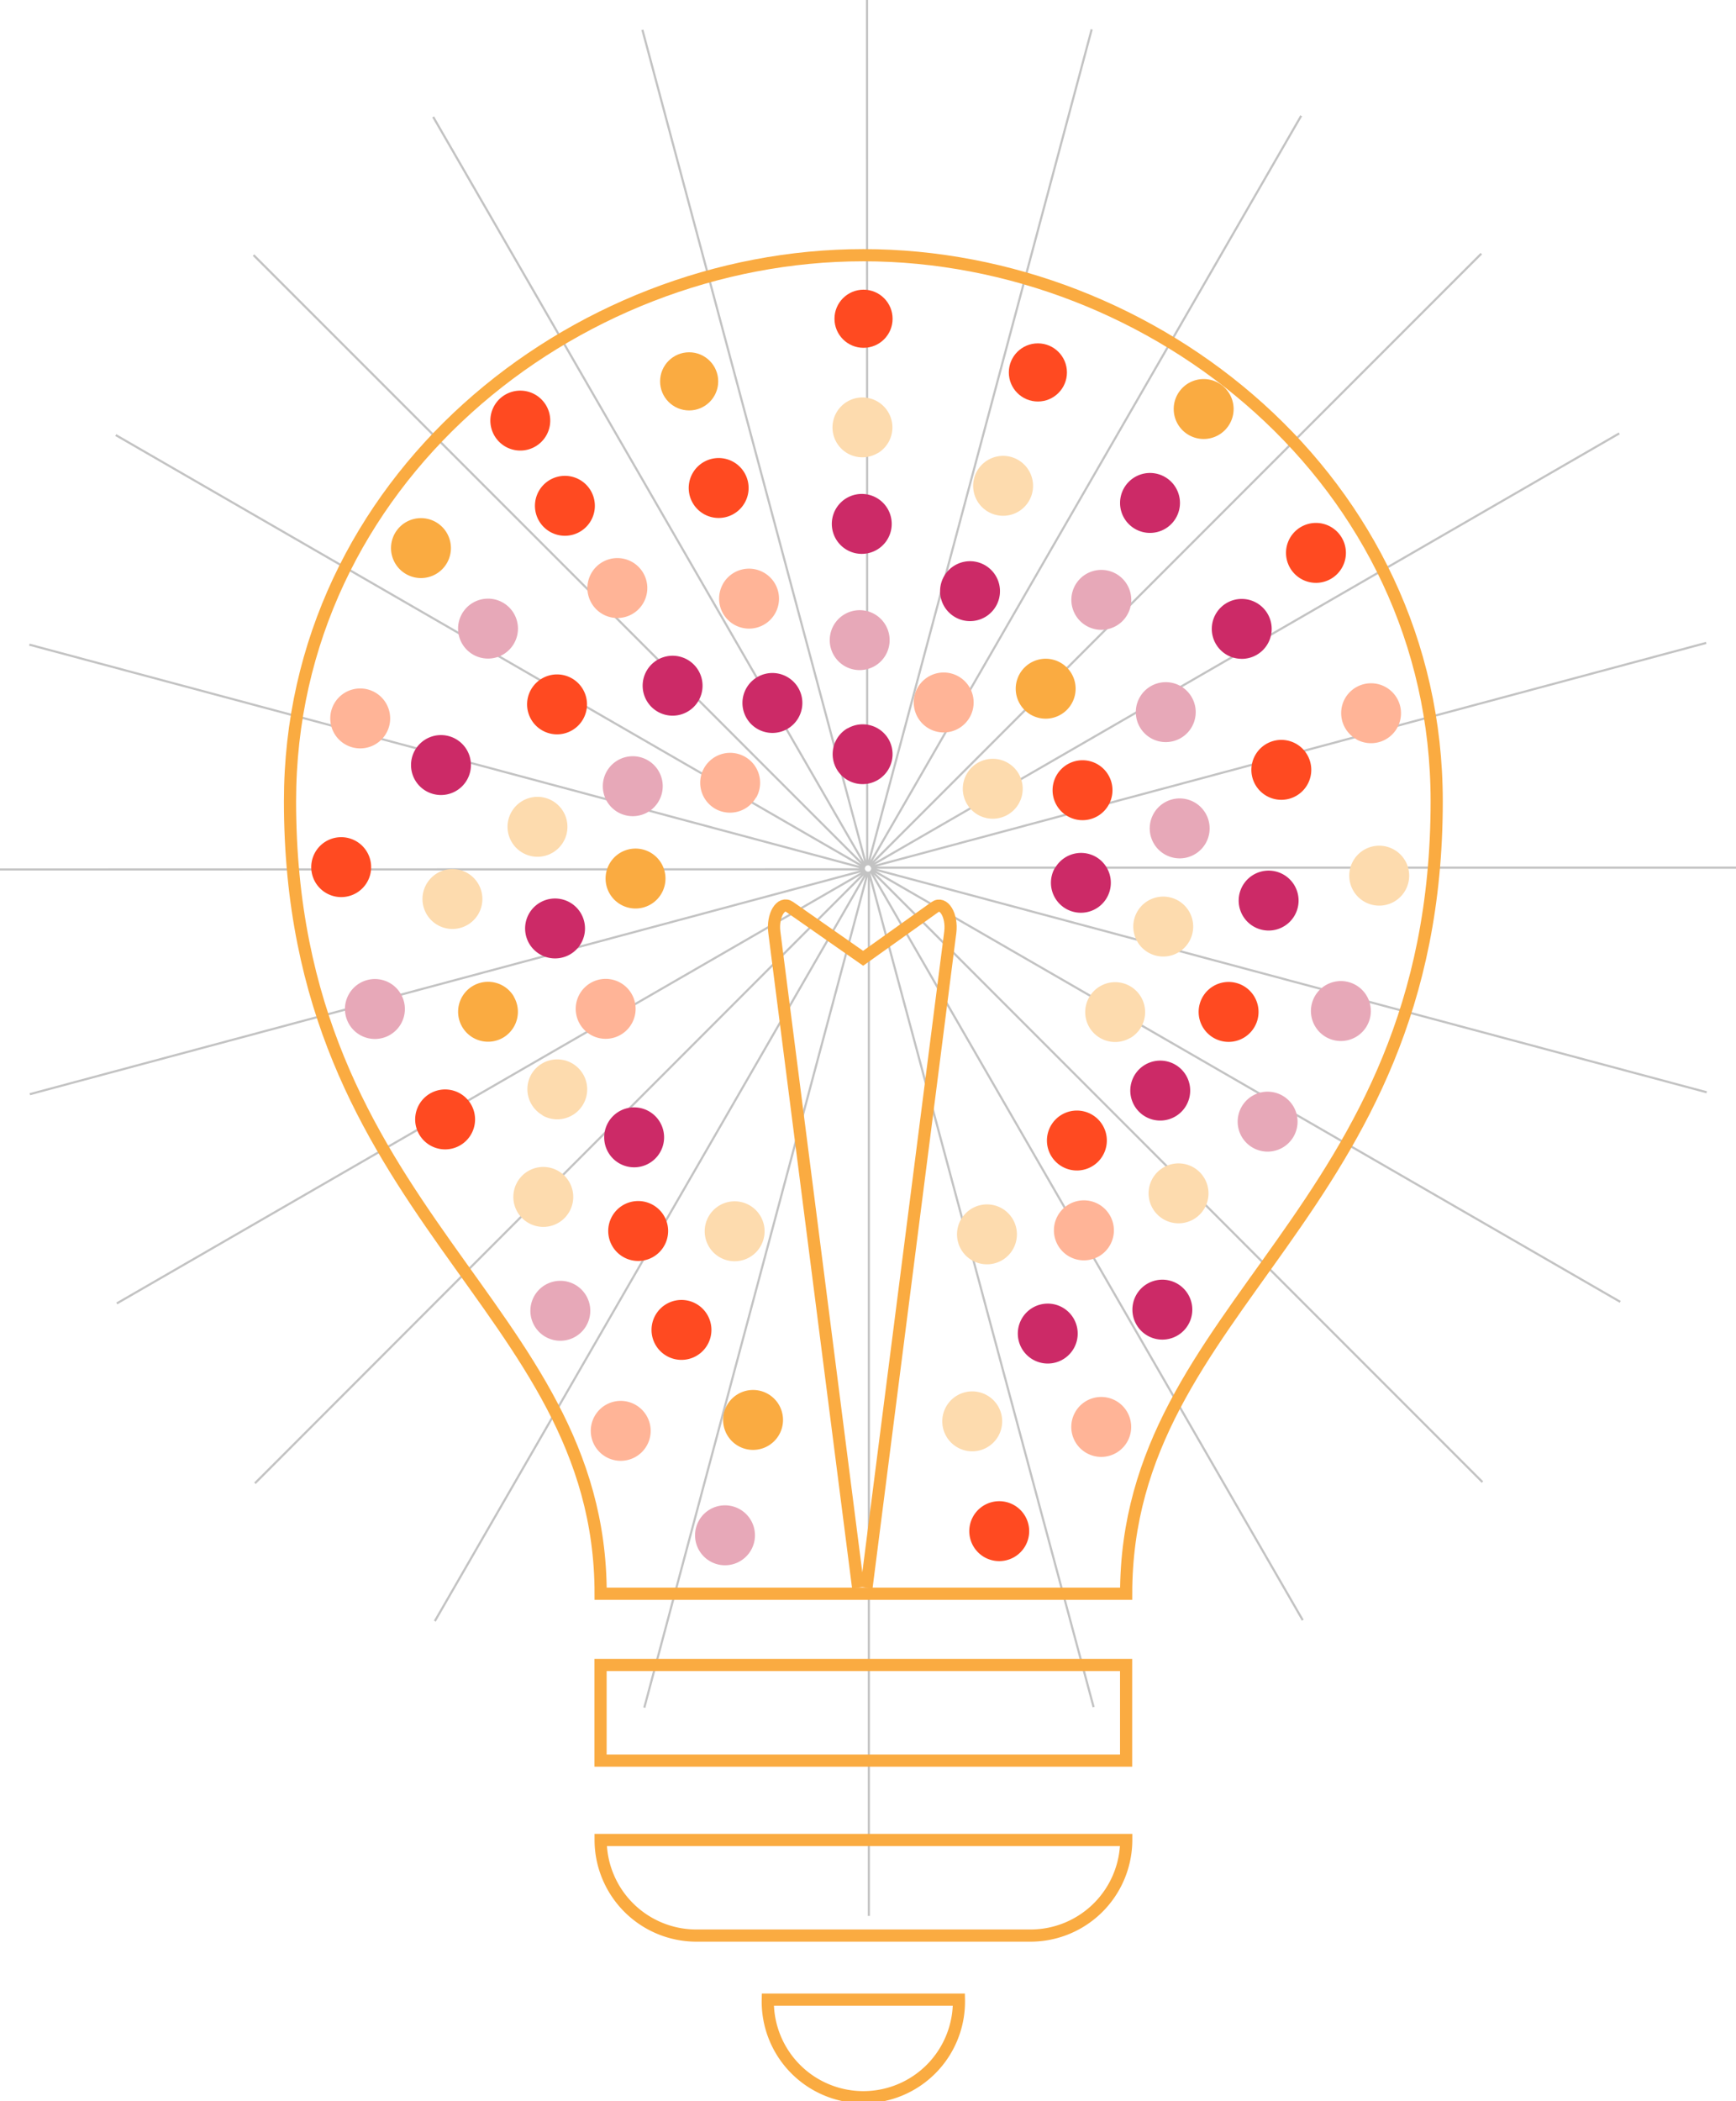 <svg xmlns="http://www.w3.org/2000/svg" viewBox="0 0 427.76 517.5"><defs><style>.b02dacc2-08f3-4505-a834-56878a30eb79,.b17b7d56-d631-4a59-8074-f5a7aa8c3b42{fill:none;}.b02dacc2-08f3-4505-a834-56878a30eb79{stroke:#c3c3c3;stroke-width:0.53px;}.b164e478-2c57-4a96-84cc-05b96e33d376{fill:#ff4a21;}.b151ef67-c8bd-4701-acd1-e85c0374018c{fill:#cc2a67;}.ac035645-7fa6-472c-a9cb-3450a6d1698b{fill:#faab41;}.a419a660-8687-4f1a-925a-e0c785c67a94{fill:#fddbae;}.add61d99-3761-4ad8-a9e6-12f87dacc759{fill:#e7a8b8;}.a96ae67a-c9fd-4a0c-be27-4a57c0a3d3e9{fill:#ffb497;}.b17b7d56-d631-4a59-8074-f5a7aa8c3b42{stroke:#faab41;stroke-miterlimit:10;stroke-width:3px;}</style></defs><g id="bc7f896f-a3f0-400f-b122-29b4c2d5a9e7" data-name="Layer 2"><g id="bdadabfb-5998-4bdb-9696-e14df1c997e1" data-name="Layer 1"><path id="b5b949a6-dc08-465c-9522-250be3e34fbb" data-name="Path 401" class="b02dacc2-08f3-4505-a834-56878a30eb79" d="M214.45,214.45,321,399M214.58,214.28,365.29,365M214.66,214.09,399.23,320.61M214.68,213.88,420.54,269M214.66,213.68l213.1,0m-213.18-.16,205.83-55.19m-206,55L399,106.73M214.28,213.19,365,62.47M214.09,213.11,320.61,28.53M213.88,213.08,269,7.23M213.68,213.11,213.64,0m-.16,213.19L158.29,7.35m55,206L106.73,28.78m106.46,184.7L62.47,62.82M213.11,213.68,28.53,107.15M213.08,213.88,7.23,158.76m205.88,55.33L0,214.12m213.19.16L7.35,269.47m206-55L28.78,321m184.7-106.45L62.82,365.29M213.68,214.66,107.15,399.23M213.88,214.68,158.76,420.54m55.33-205.88,0,257.18m0-257.18,55.38,205.75"/><path id="af6af18c-94e0-4ddd-91c8-52ea31a436a6" data-name="Path 131" class="b164e478-2c57-4a96-84cc-05b96e33d376" d="M157.33,310.54a7.38,7.38,0,1,0-7.46-7.3,7.38,7.38,0,0,0,7.46,7.3h0"/><path id="bb2df492-0dd7-4eea-ac26-721c25ee2d61" data-name="Path 133" class="b164e478-2c57-4a96-84cc-05b96e33d376" d="M168,334.9a7.38,7.38,0,1,0-7.46-7.3,7.38,7.38,0,0,0,7.46,7.3h0"/><path id="b10c4261-e6fc-485f-9236-177d2845cf7c" data-name="Path 135" class="b151ef67-c8bd-4701-acd1-e85c0374018c" d="M152.64,286.53a7.38,7.38,0,1,0-2.81-10.06,7.38,7.38,0,0,0,2.81,10.06h0"/><path id="a12d07ee-f518-43e0-b271-40b5c95cd71f" data-name="Path 136" class="b164e478-2c57-4a96-84cc-05b96e33d376" d="M106.07,282.12a7.38,7.38,0,1,0-2.82-10.06h0a7.38,7.38,0,0,0,2.82,10.06"/><path id="e2b9995c-0310-4da2-8b38-8e6f94189e4a" data-name="Path 138" class="b151ef67-c8bd-4701-acd1-e85c0374018c" d="M140.54,235a7.38,7.38,0,1,0-10.12-2.58h0A7.39,7.39,0,0,0,140.54,235"/><path id="b05ab5e2-13aa-49f2-9906-659cd012f8b4" data-name="Path 139" class="b164e478-2c57-4a96-84cc-05b96e33d376" d="M87.84,219.9a7.38,7.38,0,1,0-10.12-2.59h0a7.39,7.39,0,0,0,10.12,2.59"/><path id="bd655e24-97fb-47a3-adfa-3ebcc97198d8" data-name="Path 140" class="ac035645-7fa6-472c-a9cb-3450a6d1698b" d="M126.61,245.41A7.38,7.38,0,1,0,124,255.53h0a7.39,7.39,0,0,0,2.58-10.12"/><path id="b8796690-c6c0-476a-9df0-871de7db8e45" data-name="Path 142" class="ac035645-7fa6-472c-a9cb-3450a6d1698b" d="M156.69,223.74a7.38,7.38,0,1,0-7.47-7.3,7.38,7.38,0,0,0,7.47,7.3h0"/><path id="effec053-526c-4dd0-a602-431dd0f6287f" data-name="Path 143" class="b164e478-2c57-4a96-84cc-05b96e33d376" d="M137.34,180.85a7.38,7.38,0,1,0-7.46-7.3,7.38,7.38,0,0,0,7.46,7.3h0"/><path id="a6f776d0-a466-49d9-b839-f66e75dfe144" data-name="Path 144" class="b151ef67-c8bd-4701-acd1-e85c0374018c" d="M108.75,195.79a7.38,7.38,0,1,0-7.47-7.3,7.37,7.37,0,0,0,7.47,7.3h0"/><path id="a305130b-6191-41fc-b549-aa0aa7c39462" data-name="Path 145" class="b151ef67-c8bd-4701-acd1-e85c0374018c" d="M193.94,166.69a7.38,7.38,0,1,0,2.81,10.06,7.37,7.37,0,0,0-2.81-10.06h0"/><path id="f196d893-feca-4f09-a358-fb0d6e85beec" data-name="Path 146" class="b164e478-2c57-4a96-84cc-05b96e33d376" d="M173.44,126.6a7.38,7.38,0,1,0-2.81-10,7.38,7.38,0,0,0,2.81,10h0"/><path id="a6a73ba4-37d0-4d03-ade8-2eece537f949" data-name="Path 147" class="b151ef67-c8bd-4701-acd1-e85c0374018c" d="M162.09,175.29a7.38,7.38,0,1,0-2.81-10,7.38,7.38,0,0,0,2.81,10h0"/><path id="bb15eb2e-d55c-485c-9dc6-8dc08961e26a" data-name="Path 148" class="b164e478-2c57-4a96-84cc-05b96e33d376" d="M135.58,131a7.38,7.38,0,1,0-2.81-10.06A7.37,7.37,0,0,0,135.58,131h0"/><path id="aed280bc-2bbf-4952-9654-2d6b8fefa1a0" data-name="Path 148" class="b164e478-2c57-4a96-84cc-05b96e33d376" d="M124.56,110A7.38,7.38,0,1,0,121.75,100,7.39,7.39,0,0,0,124.56,110h0"/><path id="fb1c1c72-f25c-499e-bd18-928b2fb856b6" data-name="Path 149" class="b151ef67-c8bd-4701-acd1-e85c0374018c" d="M208.81,179.37A7.38,7.38,0,1,0,218.92,182a7.38,7.38,0,0,0-10.11-2.59h0"/><path id="ef5293e4-19f6-42c9-a05e-6e91d07b6f3e" data-name="Path 150" class="b151ef67-c8bd-4701-acd1-e85c0374018c" d="M242.78,151.94a7.38,7.38,0,1,0-10.11-2.59h0a7.39,7.39,0,0,0,10.11,2.59"/><path id="e3f8c90e-2fc5-4485-946f-820291c18993" data-name="Path 151" class="b151ef67-c8bd-4701-acd1-e85c0374018c" d="M208.59,122.67a7.38,7.38,0,1,0,10.11,2.6,7.38,7.38,0,0,0-10.11-2.6h0"/><path id="b64e49ff-37bb-4bbc-8b36-88bc42ed93d5" data-name="Path 152" class="b164e478-2c57-4a96-84cc-05b96e33d376" d="M266.66,187.23a7.38,7.38,0,1,0,7.46,7.3,7.37,7.37,0,0,0-7.46-7.3h0"/><path id="ef36252f-0b1b-47a6-ab5e-d4ab09edbe5f" data-name="Path 153" class="b151ef67-c8bd-4701-acd1-e85c0374018c" d="M306.05,162.26a7.38,7.38,0,1,0-7.46-7.3h0a7.38,7.38,0,0,0,7.46,7.29"/><path id="ffe87691-1e8f-49db-a323-333d4c764dd3" data-name="Path 153" class="b164e478-2c57-4a96-84cc-05b96e33d376" d="M324.34,143.54a7.38,7.38,0,1,0-7.46-7.3h0a7.39,7.39,0,0,0,7.46,7.3"/><path id="ad5f51ed-dcd9-4e75-a457-541a86d87753" data-name="Path 154" class="ac035645-7fa6-472c-a9cb-3450a6d1698b" d="M250.28,169.69a7.38,7.38,0,1,0,7.3-7.46,7.39,7.39,0,0,0-7.3,7.46h0"/><path id="b601eacd-c3cc-4c4b-9786-f03c58ebebc0" data-name="Path 155" class="b151ef67-c8bd-4701-acd1-e85c0374018c" d="M283.45,131.24a7.38,7.38,0,1,0-7.46-7.3,7.37,7.37,0,0,0,7.46,7.3"/><path id="e8075a52-5210-4211-8733-f3d1c685fbda" data-name="Path 155" class="ac035645-7fa6-472c-a9cb-3450a6d1698b" d="M296.67,108.11a7.38,7.38,0,1,0-7.46-7.3,7.38,7.38,0,0,0,7.46,7.3"/><path id="a4dc4d53-6b0d-47e3-ba71-459b9954b9e7" data-name="Path 156" class="b151ef67-c8bd-4701-acd1-e85c0374018c" d="M259.92,213.76A7.38,7.38,0,1,0,270,211a7.38,7.38,0,0,0-10.05,2.81h0"/><path id="e244baf7-5ac6-43a7-9069-7d0a0d708ea5" data-name="Path 157" class="b151ef67-c8bd-4701-acd1-e85c0374018c" d="M316.24,215.37a7.38,7.38,0,1,0,2.81,10,7.38,7.38,0,0,0-2.81-10h0"/><path id="bac86847-94cf-4b4d-8ce5-9f9d1a193998" data-name="Path 158" class="b164e478-2c57-4a96-84cc-05b96e33d376" d="M319.34,183.16a7.38,7.38,0,1,0,2.82,10.05,7.38,7.38,0,0,0-2.82-10.05h0"/><path id="b015b758-2b47-4d94-ab88-70a4628f979e" data-name="Path 159" class="b151ef67-c8bd-4701-acd1-e85c0374018c" d="M289.65,274.93a7.38,7.38,0,1,0-10.11-2.59h0a7.37,7.37,0,0,0,10.11,2.59"/><path id="b8851dbe-61c9-4222-a704-ea8d9eae1d54" data-name="Path 161" class="b164e478-2c57-4a96-84cc-05b96e33d376" d="M296.4,253A7.38,7.38,0,1,0,299,242.84h0A7.38,7.38,0,0,0,296.4,253"/><path id="a10de4c7-09f3-4a65-9d27-29bca773dadb" data-name="Path 163" class="b164e478-2c57-4a96-84cc-05b96e33d376" d="M265.27,273.5a7.38,7.38,0,1,0,7.46,7.3,7.38,7.38,0,0,0-7.46-7.3h0"/><path id="ad18c1f0-f51e-468d-a150-14b7210597eb" data-name="Path 164" class="b151ef67-c8bd-4701-acd1-e85c0374018c" d="M286.33,315.15a7.38,7.38,0,1,0,7.46,7.3,7.38,7.38,0,0,0-7.46-7.3h0"/><path id="f28d4cff-e362-4fa9-82d8-520357c7eec8" data-name="Path 166" class="b151ef67-c8bd-4701-acd1-e85c0374018c" d="M261.81,322A7.38,7.38,0,1,0,264.63,332,7.39,7.39,0,0,0,261.81,322h0"/><path id="aa8df7a3-1d53-4873-8326-91af947b75dc" data-name="Path 169" class="b164e478-2c57-4a96-84cc-05b96e33d376" d="M252.65,380.7a7.38,7.38,0,1,0-10.06,2.81,7.39,7.39,0,0,0,10.06-2.81h0"/><path id="e7c2b083-0fcd-4ee9-b4bd-c110bd0eed69" data-name="Path 173" class="ac035645-7fa6-472c-a9cb-3450a6d1698b" d="M181.8,343.34a7.38,7.38,0,1,0,10.11,2.59h0a7.38,7.38,0,0,0-10.11-2.59"/><path id="a67cc2cb-aed6-4b55-a90b-2e4d65636e3c" data-name="Path 175" class="a419a660-8687-4f1a-925a-e0c785c67a94" d="M188.4,303.15a7.38,7.38,0,1,0-7.3,7.46,7.38,7.38,0,0,0,7.3-7.46h0"/><path id="b457a6e7-fdfb-437a-b643-bd7807e2c551" data-name="Path 176" class="add61d99-3761-4ad8-a9e6-12f87dacc759" d="M138.15,330.19a7.38,7.38,0,1,0-7.46-7.3,7.37,7.37,0,0,0,7.46,7.3h0"/><path id="b7ebe5cd-1d55-4944-8992-27ffc267bc7d" data-name="Path 177" class="a96ae67a-c9fd-4a0c-be27-4a57c0a3d3e9" d="M152.87,345a7.38,7.38,0,1,0,7.46,7.3,7.39,7.39,0,0,0-7.46-7.3h0"/><path id="a897e4e1-7100-4b97-b5d1-9500a65fd094" data-name="Path 178" class="a419a660-8687-4f1a-925a-e0c785c67a94" d="M133.69,274.71a7.38,7.38,0,1,0-2.81-10.06h0a7.38,7.38,0,0,0,2.81,10"/><path id="ba8dc7c1-6801-4ef3-afc8-aaf7135f0404" data-name="Path 180" class="a419a660-8687-4f1a-925a-e0c785c67a94" d="M140.3,298.39a7.38,7.38,0,1,0-10.05,2.81,7.37,7.37,0,0,0,10.05-2.81h0"/><path id="fdbb08d7-4544-484e-8b44-67ab7de6da5d" data-name="Path 182" class="a96ae67a-c9fd-4a0c-be27-4a57c0a3d3e9" d="M153,254.8a7.38,7.38,0,1,0-10.11-2.59h0A7.37,7.37,0,0,0,153,254.8"/><path id="bb9d70e2-31e6-433e-98a4-e386929bb8e4" data-name="Path 183" class="a419a660-8687-4f1a-925a-e0c785c67a94" d="M107.72,215.05a7.38,7.38,0,1,0,10.12,2.6,7.39,7.39,0,0,0-10.12-2.6h0"/><path id="bf57d70e-2020-46da-984b-9f707223b126" data-name="Path 184" class="add61d99-3761-4ad8-a9e6-12f87dacc759" d="M98.73,244.73a7.38,7.38,0,1,0-2.59,10.11,7.37,7.37,0,0,0,2.59-10.11h0"/><path id="e339c07b-92c5-4235-aa90-dc4f873cfafc" data-name="Path 185" class="add61d99-3761-4ad8-a9e6-12f87dacc759" d="M156,201a7.38,7.38,0,1,0-7.46-7.3A7.37,7.37,0,0,0,156,201"/><path id="aa452bdd-32d5-4692-880c-cf814572ace1" data-name="Path 186" class="add61d99-3761-4ad8-a9e6-12f87dacc759" d="M120.33,162.19a7.38,7.38,0,1,0-7.46-7.3,7.38,7.38,0,0,0,7.46,7.3h0"/><path id="e10456ab-6d52-4da7-a850-78818057c54b" data-name="Path 186" class="ac035645-7fa6-472c-a9cb-3450a6d1698b" d="M103.81,142.36a7.38,7.38,0,1,0-7.46-7.3,7.38,7.38,0,0,0,7.46,7.3h0"/><path id="b12f738c-1f05-469c-a02e-dcdebb31f819" data-name="Path 187" class="a419a660-8687-4f1a-925a-e0c785c67a94" d="M132.52,211a7.38,7.38,0,1,0-7.46-7.3,7.39,7.39,0,0,0,7.46,7.3h0"/><path id="b08f1003-06c0-4123-b2dd-c2cd817e9453" data-name="Path 188" class="a96ae67a-c9fd-4a0c-be27-4a57c0a3d3e9" d="M88.84,184.31a7.38,7.38,0,1,0-7.46-7.3,7.38,7.38,0,0,0,7.46,7.3h0"/><path id="fa0b6ee4-783c-408d-9c4d-96f189851945" data-name="Path 189" class="a96ae67a-c9fd-4a0c-be27-4a57c0a3d3e9" d="M186.35,196.4a7.38,7.38,0,1,0-10.06,2.81h0a7.38,7.38,0,0,0,10-2.81"/><path id="a8f6d986-3a15-44a8-b66b-b16d3e74406e" data-name="Path 190" class="a96ae67a-c9fd-4a0c-be27-4a57c0a3d3e9" d="M178.13,143.83A7.38,7.38,0,1,0,188.19,141a7.38,7.38,0,0,0-10.06,2.81h0"/><path id="fac74a2a-45f7-46dd-9c7f-d57c58e41fc0" data-name="Path 191" class="a96ae67a-c9fd-4a0c-be27-4a57c0a3d3e9" d="M148.5,151.25a7.38,7.38,0,1,0-2.81-10.05,7.38,7.38,0,0,0,2.81,10.05h0"/><path id="a2639cc4-d2f6-48f4-8ac3-c9d0b638bad5" data-name="Path 192" class="a96ae67a-c9fd-4a0c-be27-4a57c0a3d3e9" d="M236.29,179.35a7.38,7.38,0,1,0-10.11-2.59h0a7.37,7.37,0,0,0,10.11,2.59"/><path id="fbf94371-7b54-48ac-a606-4d87980de919" data-name="Path 193" class="a419a660-8687-4f1a-925a-e0c785c67a94" d="M250.93,126a7.38,7.38,0,1,0-10.11-2.59h0A7.39,7.39,0,0,0,250.93,126"/><path id="a09e3cae-447f-4221-a566-9f3141e76271" data-name="Path 194" class="add61d99-3761-4ad8-a9e6-12f87dacc759" d="M215.59,164a7.38,7.38,0,1,0-10.11-2.59h0A7.38,7.38,0,0,0,215.59,164"/><path id="bf626bea-d549-4036-88a0-56515f32dd82" data-name="Path 195" class="a419a660-8687-4f1a-925a-e0c785c67a94" d="M216.26,111.62A7.38,7.38,0,1,0,206.15,109h0a7.37,7.37,0,0,0,10.11,2.59"/><path id="acb7b42c-a97f-44e6-bc09-0d8b414fa0e3" data-name="Path 196" class="a419a660-8687-4f1a-925a-e0c785c67a94" d="M252,194.17a7.38,7.38,0,1,0-7.3,7.46,7.38,7.38,0,0,0,7.3-7.46h0"/><path id="f4c47e20-15f3-4bfa-9fa1-b8798b1e6807" data-name="Path 197" class="add61d99-3761-4ad8-a9e6-12f87dacc759" d="M287.17,168a7.38,7.38,0,1,0,7.46,7.3,7.38,7.38,0,0,0-7.46-7.3h0"/><path id="babc59f3-70ee-4464-aae9-b868555f197b" data-name="Path 198" class="add61d99-3761-4ad8-a9e6-12f87dacc759" d="M271.45,155.11a7.38,7.38,0,1,0-7.46-7.3,7.39,7.39,0,0,0,7.46,7.3h0"/><path id="acd40202-6f58-4a98-a69d-86ec330c95e5" data-name="Path 199" class="a419a660-8687-4f1a-925a-e0c785c67a94" d="M290.27,221.77a7.38,7.38,0,1,0,2.81,10,7.38,7.38,0,0,0-2.81-10h0"/><path id="bb6db07d-3e7a-4950-bdba-b8fb536ab3b4" data-name="Path 200" class="a419a660-8687-4f1a-925a-e0c785c67a94" d="M343.46,209.22a7.38,7.38,0,1,0,2.82,10.05,7.37,7.37,0,0,0-2.82-10.05h0"/><path id="b1e01796-5418-479c-89b3-f06236b08cfa" data-name="Path 201" class="add61d99-3761-4ad8-a9e6-12f87dacc759" d="M284.25,200.39a7.38,7.38,0,1,0,10.05-2.81,7.38,7.38,0,0,0-10.05,2.81h0"/><path id="add1f7f9-8872-4885-b8a9-3f070f4f2662" data-name="Path 202" class="a96ae67a-c9fd-4a0c-be27-4a57c0a3d3e9" d="M334.23,182.09A7.38,7.38,0,1,0,331.42,172h0a7.38,7.38,0,0,0,2.81,10.05"/><path id="f68b179e-bf1a-4da4-b4d8-dca863a36efa" data-name="Path 203" class="a419a660-8687-4f1a-925a-e0c785c67a94" d="M278.53,255.62A7.38,7.38,0,1,0,268.42,253h0a7.39,7.39,0,0,0,10.11,2.59"/><path id="fee05db9-6fef-4776-b90d-b07b77521b53" data-name="Path 204" class="add61d99-3761-4ad8-a9e6-12f87dacc759" d="M306,280a7.38,7.38,0,1,0,2.59-10.12h0A7.39,7.39,0,0,0,306,280"/><path id="a88495e1-0605-49c6-b6c5-8819600e03c4" data-name="Path 205" class="add61d99-3761-4ad8-a9e6-12f87dacc759" d="M334.16,255.34a7.38,7.38,0,1,0-10.11-2.59h0a7.37,7.37,0,0,0,10.11,2.59"/><path id="ea51297b-d7a8-473f-810e-9df07df6678d" data-name="Path 206" class="a96ae67a-c9fd-4a0c-be27-4a57c0a3d3e9" d="M267,295.61a7.39,7.39,0,1,0,7.47,7.31,7.4,7.4,0,0,0-7.47-7.31h0"/><path id="bbddc52f-fb47-4f0f-9ee7-a0c6b64796fe" data-name="Path 208" class="a419a660-8687-4f1a-925a-e0c785c67a94" d="M290.32,286.51a7.38,7.38,0,1,0,7.46,7.3,7.39,7.39,0,0,0-7.46-7.3h0"/><path id="b65eef9b-b876-4a77-8b41-e6cd09bcde13" data-name="Path 210" class="a419a660-8687-4f1a-925a-e0c785c67a94" d="M236.76,300.37a7.38,7.38,0,1,0,10.06-2.81h0a7.38,7.38,0,0,0-10.05,2.81"/><path id="b6e10ff7-47f8-438d-bdd3-ba45e4c46a82" data-name="Path 211" class="a96ae67a-c9fd-4a0c-be27-4a57c0a3d3e9" d="M275,345A7.38,7.38,0,1,0,277.8,355h0A7.38,7.38,0,0,0,275,345"/><path id="f12b6c16-72f5-4ca3-a51e-ed41f622e0f8" data-name="Path 212" class="a419a660-8687-4f1a-925a-e0c785c67a94" d="M246,353.65a7.38,7.38,0,1,0-10.06,2.82A7.38,7.38,0,0,0,246,353.65h0"/><path id="b4449300-8265-4eb6-8717-e48d13467370" data-name="Path 218" class="add61d99-3761-4ad8-a9e6-12f87dacc759" d="M174.89,371.75a7.38,7.38,0,1,0,10.11,2.6,7.38,7.38,0,0,0-10.11-2.6h0"/><circle class="b164e478-2c57-4a96-84cc-05b96e33d376" cx="212.78" cy="78.5" r="7.16"/><circle class="ac035645-7fa6-472c-a9cb-3450a6d1698b" cx="169.81" cy="93.92" r="7.16"/><circle class="b164e478-2c57-4a96-84cc-05b96e33d376" cx="255.74" cy="91.72" r="7.16"/><path class="b17b7d56-d631-4a59-8074-f5a7aa8c3b42" d="M211.45,391,190.8,229.57c-.53-4.15,1.63-7.72,3.77-6.22L212.68,236l17.68-12.6c2.14-1.53,4.32,2,3.79,6.21L213.51,391"/><path class="b17b7d56-d631-4a59-8074-f5a7aa8c3b42" d="M212.73,62.85C141,62.85,71.46,118.54,71.46,197.32,71.46,299.53,148,320.94,148,392.5H277.49c0-71.56,76.52-93,76.52-195.18,0-78.78-69.49-134.47-141.28-134.47Z"/><rect class="b17b7d56-d631-4a59-8074-f5a7aa8c3b42" x="147.98" y="410.04" width="129.5" height="23.55"/><path class="b17b7d56-d631-4a59-8074-f5a7aa8c3b42" d="M148,453.13a23.59,23.59,0,0,0,23.55,23.55h82.41a23.59,23.59,0,0,0,23.55-23.55Z"/><path class="b17b7d56-d631-4a59-8074-f5a7aa8c3b42" d="M189.19,492.45a23.55,23.55,0,1,0,47.09,0Z"/></g></g></svg>